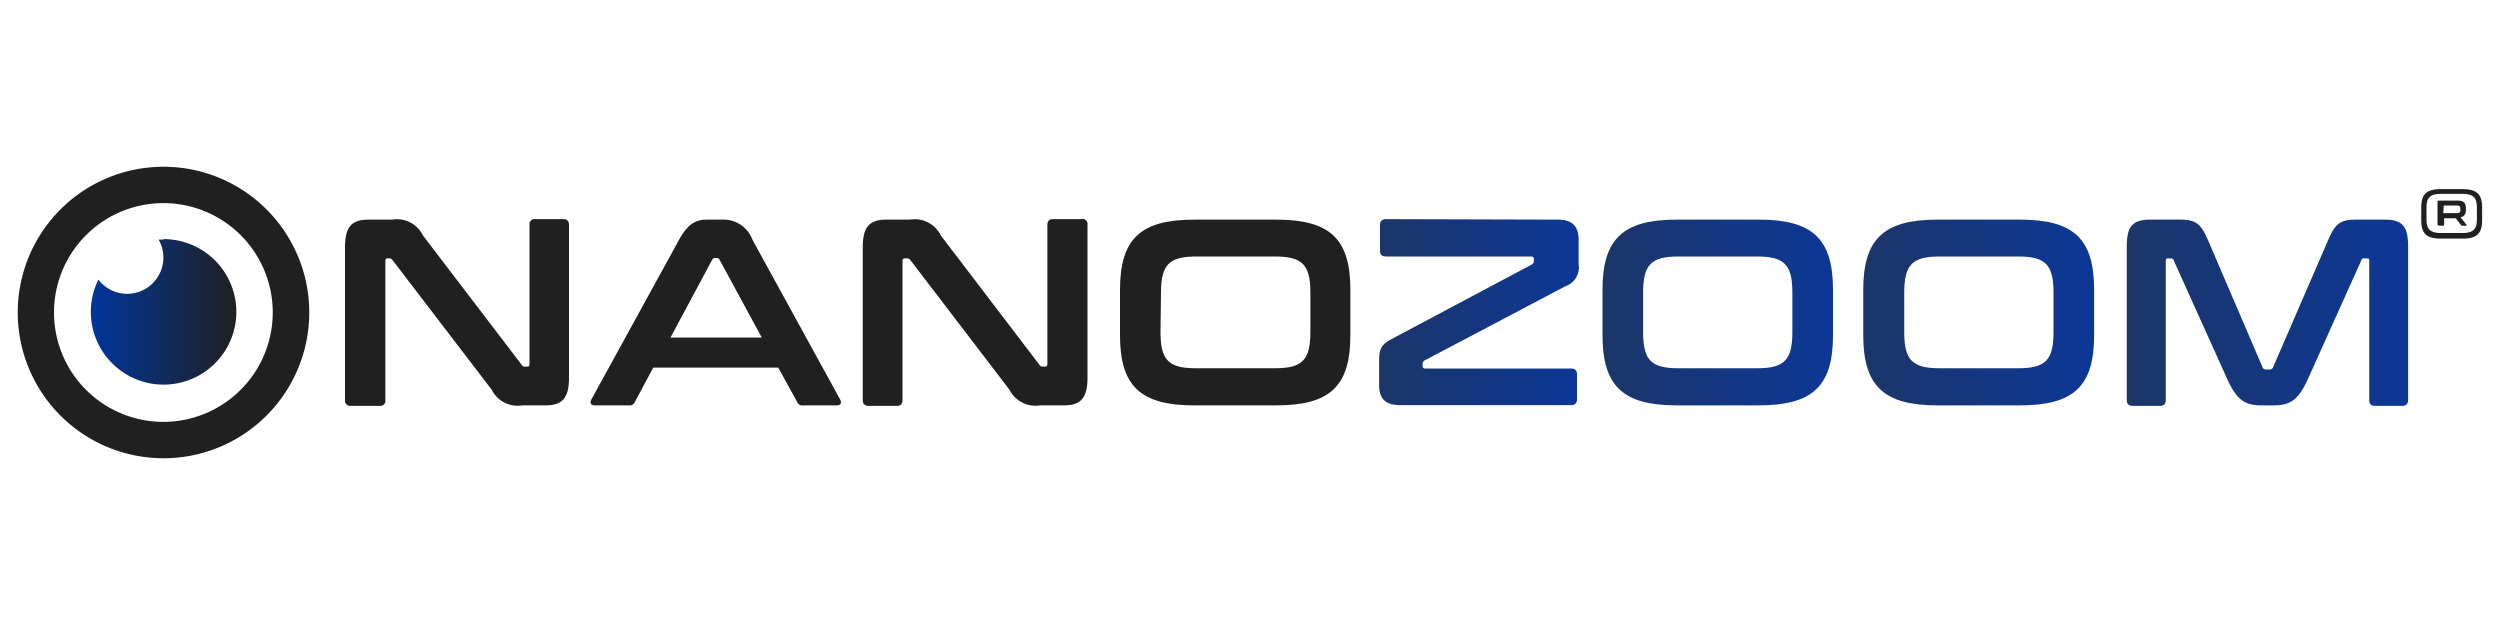 <svg id="Camada_1" data-name="Camada 1" xmlns="http://www.w3.org/2000/svg" xmlns:xlink="http://www.w3.org/1999/xlink" viewBox="0 0 200 50"><defs><style>.cls-1{fill:#202020;}.cls-2{fill:url(#Gradiente_sem_nome_54);}.cls-3{fill:url(#Gradiente_sem_nome_54-2);}.cls-4{fill:url(#Gradiente_sem_nome_54-3);}.cls-5{fill:url(#Gradiente_sem_nome_54-4);}.cls-6{fill:url(#Gradiente_sem_nome_52);}</style><linearGradient id="Gradiente_sem_nome_54" x1="110.28" y1="25" x2="126.29" y2="25" gradientUnits="userSpaceOnUse"><stop offset="0" stop-color="#1c3668"/><stop offset="1" stop-color="#0c3797"/></linearGradient><linearGradient id="Gradiente_sem_nome_54-2" x1="128.2" y1="25" x2="146.64" y2="25" xlink:href="#Gradiente_sem_nome_54"/><linearGradient id="Gradiente_sem_nome_54-3" x1="149.09" y1="25" x2="167.53" y2="25" xlink:href="#Gradiente_sem_nome_54"/><linearGradient id="Gradiente_sem_nome_54-4" x1="170.15" y1="25" x2="192.69" y2="25" xlink:href="#Gradiente_sem_nome_54"/><linearGradient id="Gradiente_sem_nome_52" x1="7.24" y1="25" x2="18.91" y2="25" gradientUnits="userSpaceOnUse"><stop offset="0" stop-color="#00369c"/><stop offset="1" stop-color="#202020"/></linearGradient></defs><path class="cls-1" d="M31.37,17.57a2.31,2.31,0,0,1,2.46,1.26l7.9,10.35a.27.27,0,0,0,.27.15h.19c.11,0,.17-.07.17-.21V18a.41.41,0,0,1,.47-.47h2.23c.31,0,.46.15.46.47V30.22c0,1.72-.61,2.21-1.91,2.21H41.79a2.33,2.33,0,0,1-2.46-1.26L31.41,20.82a.29.29,0,0,0-.27-.15H31c-.13,0-.17.07-.17.21V32a.41.41,0,0,1-.47.47H28.08A.42.42,0,0,1,27.6,32V19.78c0-1.72.61-2.21,1.9-2.21Z"/><path class="cls-1" d="M57.76,17.57a2.46,2.46,0,0,1,2.44,1.62l7,12.75c.15.27.09.49-.25.49h-2.7a.43.43,0,0,1-.48-.28l-1.51-2.74h-10l-1.47,2.74a.45.45,0,0,1-.48.28H47.6c-.36,0-.43-.22-.28-.49l7-12.75c.7-1.28,1.34-1.62,2.23-1.62ZM53.64,27h7.3l-3.37-6.21a.25.25,0,0,0-.23-.15h-.13a.25.25,0,0,0-.24.15Z"/><path class="cls-1" d="M72.8,17.57a2.32,2.32,0,0,1,2.46,1.26l7.89,10.35a.28.28,0,0,0,.28.15h.19c.1,0,.17-.07.17-.21V18c0-.32.15-.47.46-.47h2.23A.41.41,0,0,1,87,18V30.22c0,1.72-.62,2.21-1.91,2.21H83.21a2.34,2.34,0,0,1-2.46-1.26L72.84,20.82a.31.31,0,0,0-.28-.15h-.19c-.12,0-.17.07-.17.21V32c0,.32-.15.47-.46.47H69.51c-.32,0-.49-.15-.49-.47V19.78c0-1.72.62-2.21,1.91-2.21Z"/><path class="cls-1" d="M102.09,17.57c4.31,0,5.94,1.53,5.94,5.61v3.64c0,4.08-1.63,5.61-5.94,5.61H95.54c-4.29,0-5.94-1.53-5.94-5.61V23.18c0-4.08,1.65-5.61,5.94-5.61Zm-9.25,9c0,2.23.64,2.89,2.82,2.89H102c2.19,0,2.83-.66,2.83-2.89V23.41c0-2.23-.64-2.89-2.83-2.89h-6.3c-2.18,0-2.82.66-2.82,2.89Z"/><path class="cls-2" d="M124.62,17.57c1.14,0,1.67.51,1.67,1.62v1.93a1.6,1.6,0,0,1-1.06,1.78L114,28.82a.31.31,0,0,0-.19.32v.15c0,.12.06.19.21.19h11.65c.32,0,.49.15.49.46v2c0,.32-.17.47-.49.47H112c-1.16,0-1.67-.51-1.67-1.6V28.9c0-1,.17-1.33,1-1.78l11.18-5.94a.32.32,0,0,0,.2-.32v-.15c0-.12-.09-.19-.22-.19H110.89c-.32,0-.49-.14-.49-.46V18c0-.32.17-.47.49-.47Z"/><path class="cls-3" d="M140.7,17.57c4.3,0,5.94,1.53,5.94,5.61v3.64c0,4.08-1.64,5.61-5.94,5.61h-6.56c-4.29,0-5.94-1.53-5.94-5.61V23.18c0-4.08,1.65-5.61,5.94-5.61Zm-9.25,9c0,2.23.63,2.89,2.82,2.89h6.3c2.18,0,2.82-.66,2.82-2.89V23.41c0-2.23-.64-2.89-2.82-2.89h-6.3c-2.19,0-2.82.66-2.82,2.89Z"/><path class="cls-4" d="M161.59,17.57c4.31,0,5.94,1.53,5.94,5.61v3.64c0,4.08-1.63,5.61-5.94,5.61H155c-4.28,0-5.94-1.53-5.94-5.61V23.18c0-4.08,1.66-5.61,5.94-5.61Zm-9.25,9c0,2.23.64,2.89,2.82,2.89h6.3c2.19,0,2.82-.66,2.82-2.89V23.41c0-2.23-.63-2.89-2.82-2.89h-6.3c-2.18,0-2.82.66-2.82,2.89Z"/><path class="cls-5" d="M174.36,17.57c1.27,0,1.69.28,2.27,1.62L181,29.37a.27.27,0,0,0,.3.19h.25a.28.28,0,0,0,.3-.19l4.41-10.18c.57-1.34,1-1.62,2.25-1.62h2.27c1.48,0,1.87.6,1.87,2.21V32c0,.32-.17.47-.49.47H190c-.31,0-.46-.15-.46-.47V20.88c0-.14,0-.21-.17-.21h-.19c-.15,0-.24,0-.28.17l-4.28,9.51c-.7,1.52-1.3,2.08-2.72,2.08h-1c-1.42,0-2-.56-2.71-2.08l-4.29-9.51c0-.13-.13-.17-.28-.17h-.19c-.12,0-.17.07-.17.21V32c0,.32-.15.47-.46.47h-2.17c-.32,0-.49-.15-.49-.47V19.78c0-1.61.39-2.21,1.89-2.21Z"/><path class="cls-1" d="M197,15.13c1.14,0,1.57.4,1.57,1.48v1c0,1.08-.43,1.48-1.57,1.48h-1.73c-1.14,0-1.57-.4-1.57-1.48v-1c0-1.08.43-1.48,1.57-1.48Zm-2.88,2.44c0,.77.32,1.07,1.15,1.07H197c.83,0,1.15-.3,1.15-1.07v-1c0-.77-.32-1.06-1.15-1.06h-1.73c-.83,0-1.15.29-1.15,1.06Zm2.53-1.52c.44,0,.62.2.62.59v.16c0,.33-.13.53-.43.58l.49.61a0,0,0,0,1,0,.07H197c-.06,0-.07,0-.08,0l-.46-.6h-.93V18a.06.06,0,0,1-.06.06h-.32S195,18,195,18V16.13c0-.05,0-.08.09-.08Zm-1.19,1h1.1c.2,0,.27-.08.27-.25V16.7c0-.18-.07-.26-.27-.26h-1.06s0,0,0,0Z"/><path class="cls-6" d="M13.07,19.17c-.13,0-.25,0-.38,0a2.84,2.84,0,0,1,.38,1.42,2.9,2.9,0,0,1-5.2,1.78,5.82,5.82,0,1,0,5.2-3.24Z"/><path class="cls-1" d="M13.07,13.34A11.66,11.66,0,1,0,24.74,25,11.66,11.66,0,0,0,13.07,13.34Zm0,20.41A8.75,8.75,0,1,1,21.82,25,8.76,8.76,0,0,1,13.07,33.75Z"/></svg>